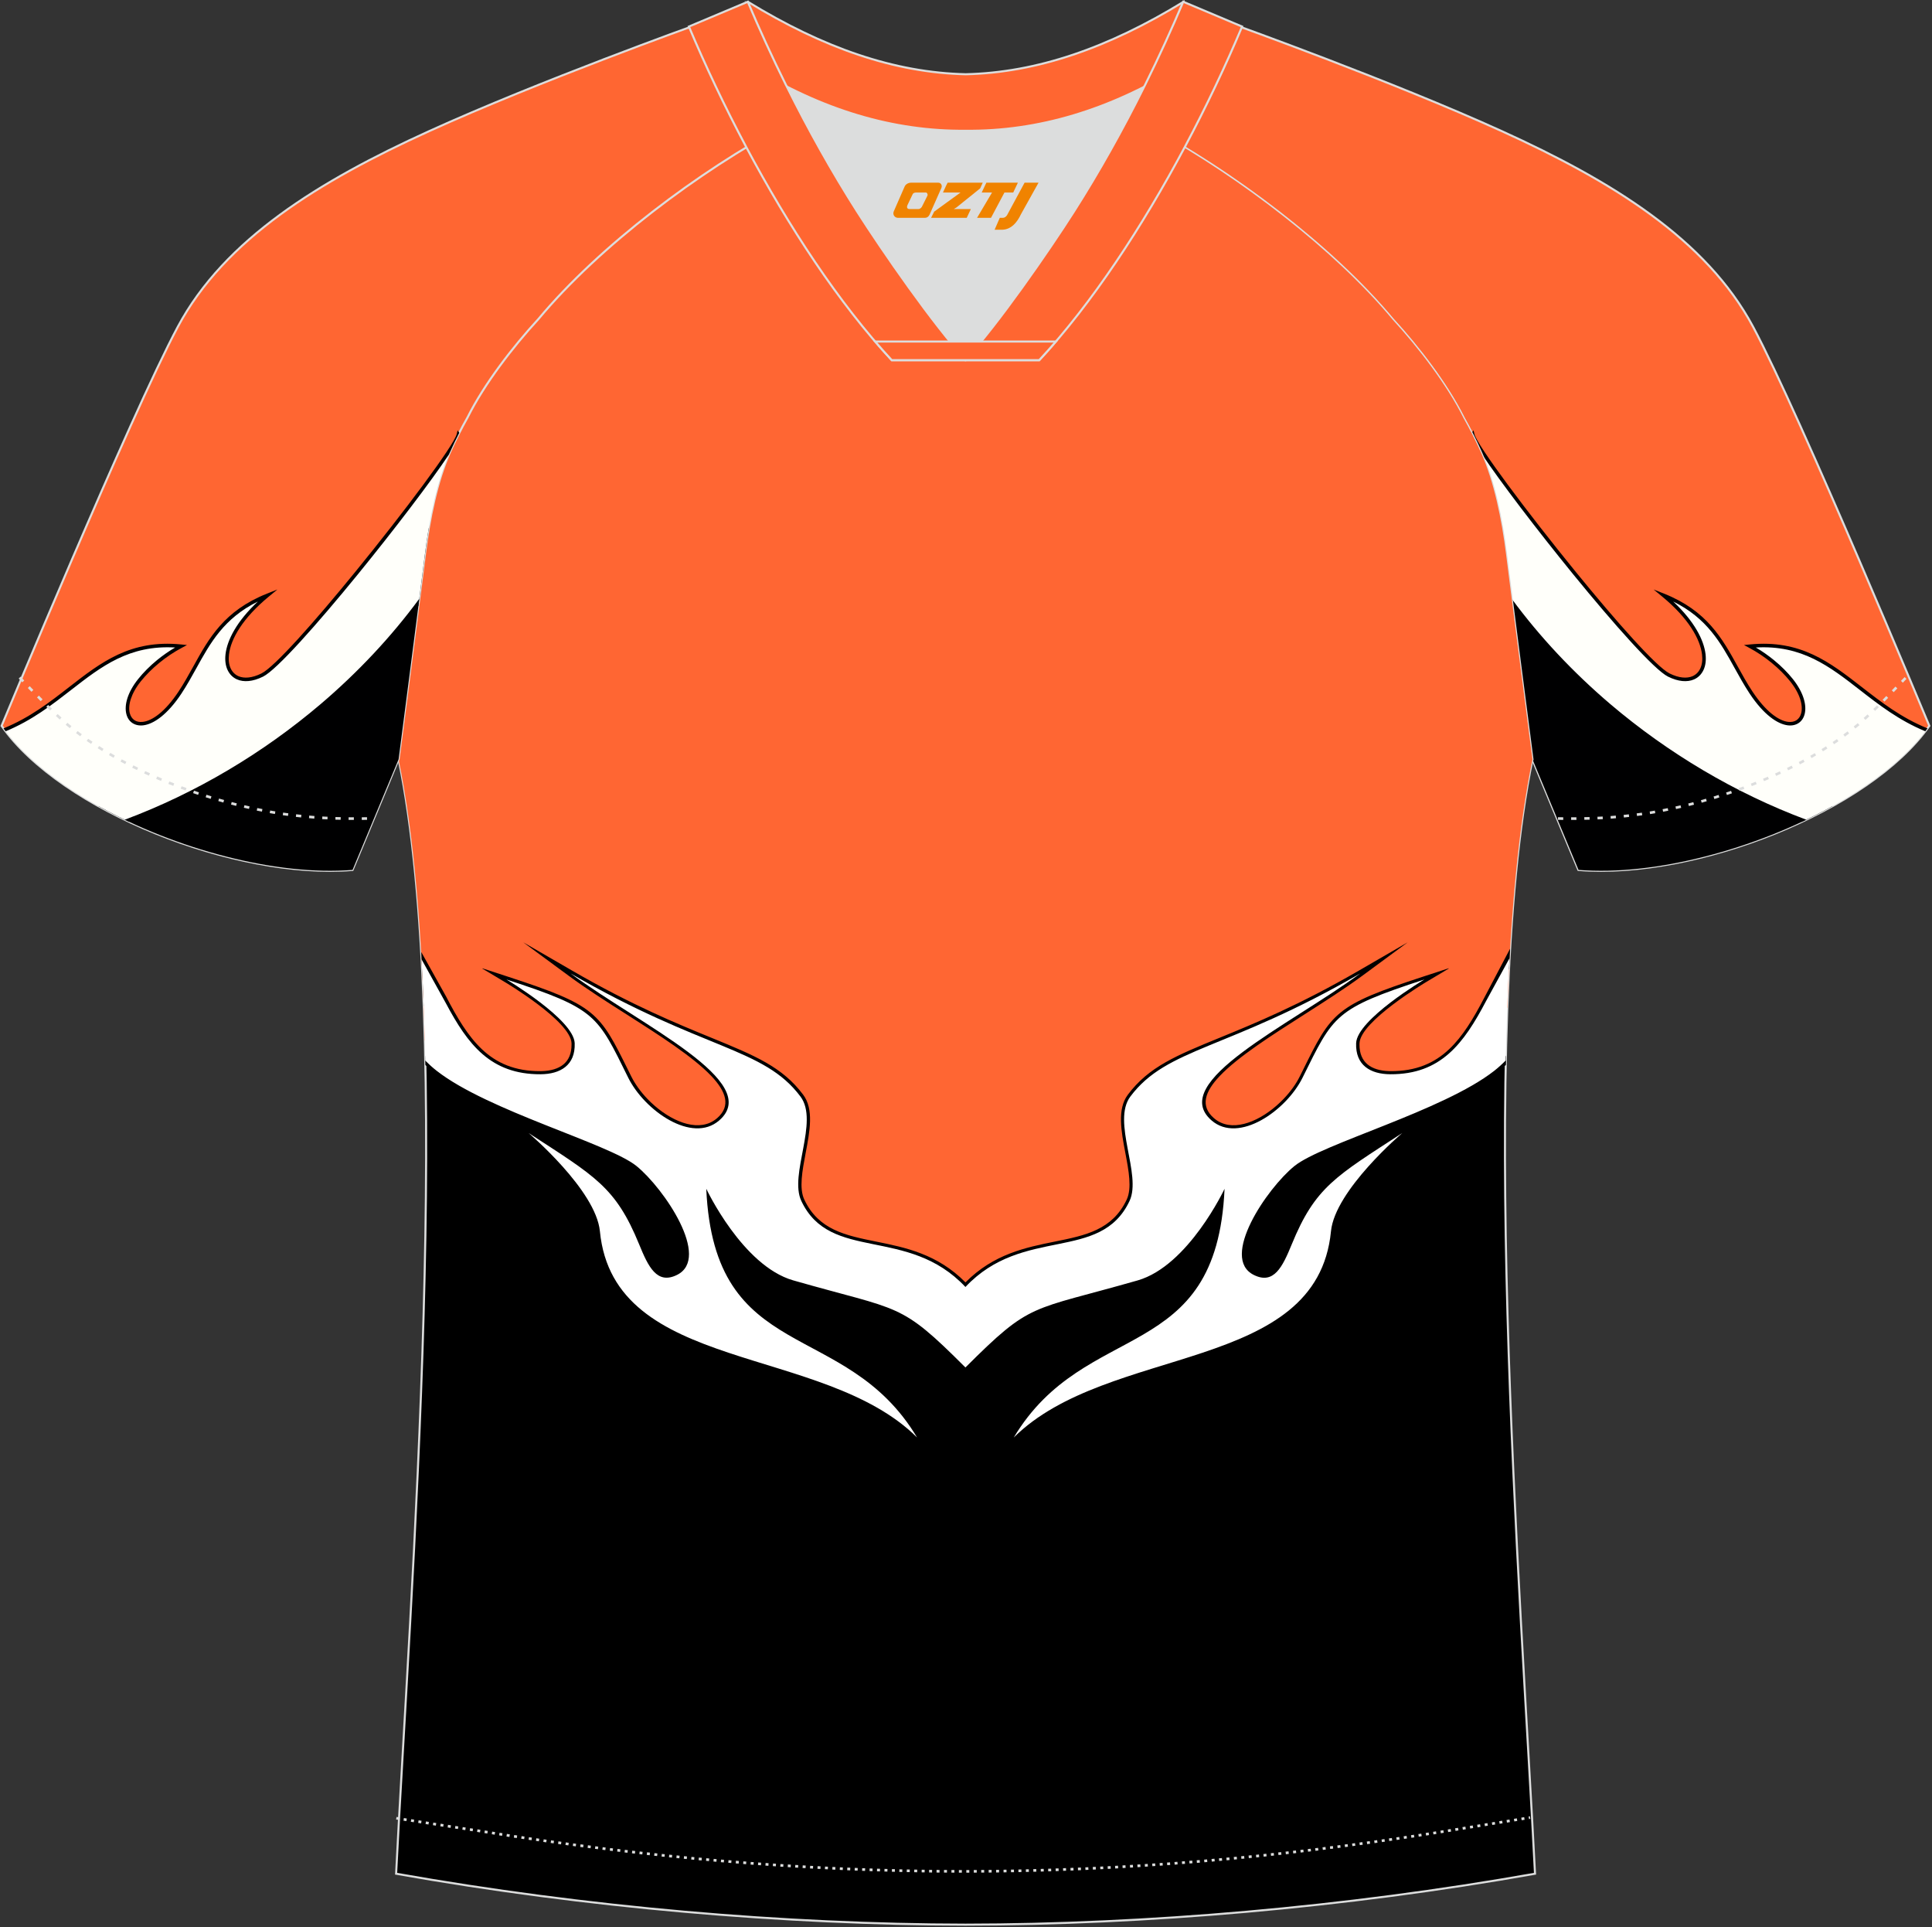 <?xml version="1.0" encoding="utf-8"?>
<!-- Generator: Adobe Illustrator 22.0.0, SVG Export Plug-In . SVG Version: 6.00 Build 0)  -->
<svg xmlns="http://www.w3.org/2000/svg" xmlns:xlink="http://www.w3.org/1999/xlink" version="1.1" id="图层_1" x="0px" y="0px" width="374px" height="373px" viewBox="0 0 374 373" enable-background="new 0 0 374 373" xml:space="preserve">
<rect x="0" y="0" width="374" height="373" fill="#333333" stroke="none"/>
<g>
	<path fill="#FF6632" stroke="#DCDDDD" stroke-width="0.4" stroke-miterlimit="22.926" d="M222,24.34   c7.07-5.95,12.46-12.55,16.99-19.55c0,0,30.63,10.99,51.77,20.61c21.15,9.61,39.54,20.88,48.61,37.85   c9.08,16.97,34.11,77.23,34.11,77.23c-11.56,16.47-45.25,29.73-67.93,27.89l-8.91-21.4c0,0-3.8-29.24-5.12-39.8   c-0.85-6.78-2.31-14.06-4.84-19.68c-1.01-2.25-2.15-4.48-3.39-6.7c-3.26-6.52-8.77-13.66-13.7-19.02   C257.73,47.51,238.36,33.08,222,24.34z"/>
	<path fill="#000001" d="M354.77,156.01c-7.83-4.38-15.21-8.65-16.88-10.04c-9.99-8.32-12.65-3.4-19.62-13.51   c-3.85-5.58-18.84-20.07-27.47-30.36c0.29,1.7,0.54,3.39,0.74,5.06c1.32,10.57,5.12,39.8,5.12,39.8l8.91,21.4   C320.35,169.56,339.8,164.35,354.77,156.01z"/>
	<path fill="#FFFFFA" d="M285.9,85.78c5.11,8.6,31.83,42.22,37.14,44.87c7.51,3.74,10.97-5.54-1.05-15.44   c10.66,4.23,12.39,11.9,16.98,18.83c7.23,10.93,13.82,5.11,7.83-2.39c-1.89-2.38-4.75-4.82-8.04-6.57   c15.53-1.55,20.63,10.64,34.16,16.18c-5.02,6.7-13.67,12.83-23.67,17.57c-22.47-8.47-42.68-23.7-56.52-42.28   c-0.47-3.71-0.9-7.03-1.19-9.4c-0.85-6.78-2.31-14.06-4.84-19.68C286.45,86.92,286.17,86.35,285.9,85.78z"/>
	<path fill="#000001" d="M286.92,87.97c3.47,5.21,10.57,14.53,17.61,23.17c7.88,9.66,15.71,18.49,18.36,19.81   c2.01,1,3.76,1.11,5.05,0.54c0.82-0.36,1.45-1,1.84-1.85c0.38-0.83,0.52-1.86,0.38-3.05c-0.33-2.76-2.2-6.38-6.26-10.17   c6.56,3.23,9.2,8,11.9,12.89c0.91,1.64,1.82,3.29,2.89,4.91c2.73,4.13,5.41,5.92,7.39,6.16c0.83,0.1,1.55-0.07,2.11-0.45   c0.57-0.38,0.97-0.98,1.16-1.74c0.42-1.66-0.18-4.12-2.28-6.76c-0.99-1.24-2.24-2.51-3.68-3.68l0,0c-1.07-0.87-2.24-1.7-3.49-2.43   c8.88-0.52,14.26,3.65,20.11,8.2c3.7,2.88,7.6,5.91,12.69,8.01c0.14-0.19,0.28-0.37,0.42-0.56c-5.09-2.07-8.98-5.1-12.7-7.99   c-6.2-4.82-11.88-9.23-21.7-8.25l-1.12,0.11l0.99,0.53c1.58,0.84,3.05,1.84,4.36,2.91l0,0c1.4,1.14,2.61,2.37,3.58,3.57   c1.96,2.45,2.52,4.69,2.15,6.17c-0.15,0.59-0.45,1.05-0.88,1.35c-0.43,0.29-0.99,0.42-1.65,0.34c-1.81-0.22-4.29-1.93-6.9-5.86   c-1.06-1.6-1.96-3.24-2.86-4.86c-3.02-5.47-5.97-10.8-14.27-14.1l-2.01-0.8l1.67,1.38c5.08,4.18,7.35,8.23,7.7,11.19   c0.13,1.06,0.01,1.97-0.32,2.69c-0.32,0.7-0.83,1.21-1.49,1.51c-1.11,0.49-2.66,0.38-4.47-0.52c-2.57-1.28-10.32-10.04-18.14-19.63   c-9.52-11.68-19.13-24.55-19.64-26.69l-0.17-0.72l-0.33,0.46c0.64,1.24,1.23,2.48,1.8,3.73C286.77,87.65,286.83,87.81,286.92,87.97   L286.92,87.97z M349.67,158.65c-0.28,0.14-0.57,0.27-0.85,0.4c-13.65-5.19-26.46-12.86-37.52-22.26   c-6.93-5.9-13.17-12.47-18.49-19.53l-0.17-1.37c5.44,7.39,11.9,14.26,19.1,20.39C322.9,145.76,335.86,153.49,349.67,158.65z"/>
	<path stroke="#DCDDDD" stroke-width="0.4" stroke-miterlimit="22.926" d="M291.55,107.28c1.27,10.18,4.85,37.71,5.11,39.69   c-10.86,52.55-2.19,162.17,0.49,215.67c-36.81,6.53-75.42,9.83-110.24,9.86c-34.82-0.04-73.42-3.33-110.23-9.86   c2.68-53.5,11.35-163.12,0.49-215.67c0.26-1.98,3.83-29.51,5.11-39.69c0.85-6.78,2.31-14.06,4.84-19.68   c1.01-2.25,2.15-4.48,3.4-6.7c3.26-6.51,8.77-13.66,13.69-19.02c11.2-13.44,29.03-27.02,44.74-35.86c0.96-0.54-1.02-15.4-0.07-15.9   c3.94,3.31,25.19,3.25,30.32,6.12l-2.65,0.68c6.1,2.82,12.97,4.24,19.71,4.25c6.74-0.01-2.73-1.43,3.36-4.26l5.69-2.51   c5.14-2.86,16.2-2.27,20.14-5.59c0.73,0.39-1.96,16.42-1.22,16.84c15.87,8.82,34.04,22.6,45.4,36.23   c4.92,5.36,10.44,12.5,13.69,19.02c1.25,2.22,2.39,4.46,3.39,6.7C289.24,93.22,290.7,100.5,291.55,107.28z"/>
	<path fill="#FF6633" d="M291.79,194.98c-5.39,8.33-13.91,17.68-25.05,18.93c-14.55,1.63-21.67,8.95-24.94,10.57   c-3.27,1.63-9.5-4.34-13.07,2.98c-3.56,7.32-12.76,16.54-18.7,19.25s-20.78,8.68-20.78,8.68s-6.53-6.23-18.11-7.86   s-21.67-5.42-23.45-13.01s-0.59-10.57-16.93-13.55c-16.33-2.98-21.08-6.24-31.17-10.3c-2.84-1.14-9.33-4.59-17.36-9.29   c-0.55-20.91-2.06-39.85-5.07-54.4c0.26-1.98,3.83-29.51,5.11-39.69c0.85-6.78,2.31-14.06,4.84-19.68c1.01-2.25,2.15-4.48,3.4-6.7   c3.26-6.51,8.77-13.66,13.69-19.02c11.2-13.44,29.03-27.02,44.74-35.86c0.96-0.54-1.02-15.4-0.07-15.9   c3.94,3.31,25.19,3.25,30.32,6.12l-2.65,0.68c6.1,2.82,12.97,4.24,19.71,4.25c6.74-0.01-2.73-1.43,3.36-4.26l5.69-2.51   c5.14-2.86,16.2-2.27,20.14-5.59c0.73,0.39-1.96,16.42-1.22,16.84c15.87,8.82,34.04,22.6,45.4,36.23   c4.92,5.36,10.44,12.5,13.69,19.02c1.25,2.22,2.39,4.46,3.4,6.7c2.52,5.62,3.99,12.9,4.84,19.68c1.27,10.18,4.85,37.71,5.11,39.69   C293.95,160.03,292.46,176.61,291.79,194.98z"/>
	<path d="M186.44,265.07c-10.6-10.59-11.98-10.96-24.29-14.27c-2.46-0.67-5.36-1.45-8.78-2.43c-7.47-2.15-13.3-10.98-15.83-15.44   c1.61,17.6,10.35,22.29,19.99,27.46c7.15,3.83,14.79,7.93,20.54,17.53l2.49,4.16l-3.47-3.47c-7.31-7.26-18.31-10.65-28.95-13.94   c-15.88-4.9-30.99-9.56-32.63-26.34c-0.75-7.73-13.57-18.6-13.6-18.63l-6.73-5.73c-4.28-1.97-8.2-4.07-11.05-6.3   c-0.64-0.5-1.24-1.02-1.79-1.56c-0.01-0.6-0.03-1.2-0.04-1.79c0.79,0.87,1.66,1.68,2.63,2.44c5.54,4.34,15.47,8.26,23.99,11.63   c6.57,2.6,12.32,4.87,14.7,6.81c2.49,2.02,5.78,5.98,7.97,9.98c1.13,2.06,1.98,4.15,2.29,6.01c0.33,1.97,0.07,3.71-1.05,4.96   c-0.38,0.43-0.87,0.8-1.46,1.09c-2.26,1.13-3.89,0.65-5.21-0.73c-1.2-1.25-2.08-3.26-2.98-5.46c-3.77-9.24-7.17-12.14-15.68-17.73   c3.88,4.01,8.79,9.98,9.27,14.89c1.56,16.01,16.29,20.55,31.77,25.32c9.2,2.84,18.67,5.76,25.92,11.19   c-5.2-6.73-11.53-10.12-17.51-13.33c-10.47-5.61-19.9-10.67-20.82-31.33l-0.13-3.03l1.32,2.76c0.02,0.04,6.88,14.67,16.44,17.41   c3.47,1,6.32,1.76,8.75,2.42c12.43,3.35,13.98,3.77,24.41,14.15c10.43-10.38,11.98-10.8,24.42-14.15c2.43-0.65,5.28-1.42,8.75-2.42   c9.55-2.74,16.42-17.37,16.44-17.41l1.32-2.76l-0.13,3.03c-0.92,20.66-10.35,25.72-20.82,31.33c-5.99,3.21-12.32,6.6-17.51,13.33   c7.25-5.44,16.72-8.35,25.92-11.19c15.48-4.77,30.21-9.31,31.77-25.32c0.48-4.91,5.39-10.88,9.27-14.89   c-8.51,5.59-11.91,8.49-15.68,17.73c-0.9,2.2-1.79,4.22-2.98,5.46c-1.32,1.38-2.95,1.85-5.21,0.73c-0.59-0.29-1.07-0.66-1.46-1.09   c-1.12-1.26-1.38-2.99-1.05-4.96c0.31-1.87,1.16-3.96,2.29-6.02c2.19-4.01,5.48-7.95,7.97-9.98c2.39-1.94,8.13-4.21,14.71-6.81   c8.52-3.37,18.45-7.29,23.99-11.63c0.97-0.76,1.84-1.58,2.63-2.44c-0.01,0.59-0.03,1.18-0.04,1.78c-0.56,0.55-1.17,1.07-1.81,1.58   c-2.85,2.23-6.77,4.33-11.05,6.3l-6.72,5.73c-0.04,0.03-12.85,10.9-13.61,18.63c-1.64,16.79-16.74,21.45-32.62,26.34   c-10.65,3.28-21.65,6.67-28.95,13.93l-3.48,3.45l2.49-4.16c5.75-9.6,13.39-13.7,20.54-17.52c9.65-5.17,18.39-9.85,20-27.46   c-2.53,4.46-8.36,13.3-15.83,15.44c-3.42,0.98-6.31,1.76-8.77,2.43c-12.32,3.32-13.69,3.69-24.3,14.28l-0.45,0.45L186.44,265.07   L186.44,265.07L186.44,265.07z M292.33,183.6l-5.06,9.61c-2.05,3.93-4.11,7.37-6.75,9.86c-2.83,2.67-6.37,4.27-11.36,4.24   c-0.1,0-0.2,0-0.31-0.01c-1.66-0.05-3.11-0.46-4.11-1.29c-0.99-0.82-1.58-2.08-1.57-3.87l0,0c0-0.07,0-0.15,0.01-0.24   c0.15-4.26,12.88-11.82,12.92-11.85l4.36-2.6l-0.05-0.04l-4.84,1.58c-17.15,5.6-17.79,6.87-23.41,18.25l-0.54,1.08   c-0.73,1.48-1.81,2.97-3.1,4.32c-1.77,1.86-3.93,3.45-6.13,4.35c-2.12,0.87-4.24,1.1-6.03,0.29c-0.48-0.21-0.93-0.5-1.37-0.88   c-2.69-2.33-1.76-5.12,1.14-8.16c3.54-3.72,9.91-7.78,16.34-11.88c3.93-2.51,7.88-5.03,11.25-7.51l8.78-6.47l-9.48,5.49   c-11.52,6.67-20.21,10.23-26.93,12.98c-8.37,3.43-13.71,5.61-17.76,11.02c-2.1,2.8-1.28,7.08-0.48,11.29   c0.65,3.43,1.29,6.81,0.26,9.01c-2.77,5.87-7.99,6.93-13.89,8.12c-5.65,1.14-11.87,2.4-17.32,7.9c-5.45-5.51-11.67-6.76-17.32-7.9   c-5.89-1.19-11.12-2.25-13.88-8.12c-1.03-2.19-0.39-5.57,0.26-9.01c0.8-4.21,1.62-8.49-0.48-11.29c-4.04-5.4-9.39-7.59-17.76-11.02   c-6.72-2.75-15.41-6.31-26.93-12.98l-9.49-5.49l8.79,6.47c3.36,2.48,7.31,5,11.25,7.5c6.43,4.1,12.81,8.17,16.35,11.89   c2.89,3.04,3.83,5.82,1.14,8.16c-0.43,0.37-0.89,0.66-1.37,0.88c-1.79,0.8-3.92,0.58-6.03-0.29c-2.19-0.9-4.35-2.48-6.13-4.34   c-1.29-1.35-2.36-2.84-3.1-4.32l-0.54-1.09c-5.63-11.37-6.25-12.64-23.41-18.24l-4.83-1.58l-0.05,0.04l4.35,2.6   c0.04,0.02,12.77,7.58,12.92,11.85c0,0.09,0,0.17,0,0.24c0.01,1.79-0.58,3.05-1.57,3.86c-1.01,0.83-2.45,1.24-4.11,1.29   c-0.11,0-0.22,0.01-0.31,0.01c-4.99,0.03-8.53-1.57-11.36-4.24c-2.71-2.56-4.82-6.12-6.92-10.18c-0.06-0.13-2.44-4.38-4.83-8.65   c0.2,3.43,0.36,6.93,0.5,10.51c1.06-0.48,2.11-0.99,3.13-1.52c2.19,4.25,4.38,7.98,7.27,10.7c3.06,2.88,6.87,4.6,12.24,4.58   c0.12,0,0.24,0,0.34,0c1.94-0.06,3.65-0.55,4.89-1.58c1.26-1.04,2.01-2.6,2-4.76c0-0.1,0-0.19,0-0.27   c-0.11-3.14-5.62-7.52-9.56-10.25c12.36,4.28,13.33,6.25,18.22,16.13l0.54,1.09c0.79,1.59,1.94,3.18,3.3,4.61   c1.89,1.98,4.2,3.67,6.55,4.63c2.43,1,4.91,1.24,7.05,0.27c0.59-0.27,1.15-0.62,1.67-1.07c3.38-2.93,2.35-6.26-1.05-9.83   c-3.64-3.82-10.08-7.93-16.58-12.07l-0.91-0.58c6.4,3.18,11.68,5.34,16.1,7.15c8.18,3.35,13.4,5.48,17.24,10.61   c1.79,2.4,1.02,6.43,0.27,10.4c-0.69,3.61-1.37,7.17-0.17,9.7c3.03,6.42,8.55,7.54,14.76,8.79c5.62,1.13,11.84,2.39,17.12,8.01   l0.46,0.49l0.46-0.49c5.28-5.62,11.5-6.88,17.12-8.01c6.22-1.26,11.74-2.37,14.77-8.79c1.19-2.53,0.51-6.09-0.18-9.7   c-0.76-3.97-1.52-8,0.27-10.4c3.84-5.13,9.06-7.26,17.24-10.61c4.43-1.81,9.71-3.98,16.1-7.15l-0.9,0.58   c-6.5,4.14-12.93,8.25-16.57,12.06c-3.4,3.57-4.44,6.91-1.05,9.84c0.52,0.45,1.08,0.81,1.67,1.07c2.15,0.97,4.63,0.73,7.06-0.27   c2.35-0.97,4.67-2.66,6.55-4.64c1.37-1.43,2.51-3.02,3.3-4.61l0.53-1.08c4.9-9.89,5.87-11.86,18.23-16.14   c-3.95,2.74-9.46,7.11-9.57,10.25c0,0.09,0,0.18-0.01,0.27l0,0c-0.01,2.17,0.74,3.73,2,4.77c1.24,1.02,2.95,1.51,4.89,1.57   c0.1,0.01,0.22,0.01,0.34,0.01c5.37,0.03,9.18-1.7,12.24-4.58c2.47-2.33,4.43-5.4,6.31-8.89c0.12-0.22,2.02-3.48,4.41-7.57   C292.18,186.15,292.26,184.87,292.33,183.6L292.33,183.6z M95.59,214.17l7.08,4.61c1.5,0.98,1.86,1.21,2.37,1.54   c11.11,7.2,14.93,9.68,19.28,20.32c0.86,2.09,1.69,3.99,2.74,5.1c0.93,0.97,2.09,1.29,3.72,0.48c0.44-0.22,0.8-0.49,1.09-0.81   c0.86-0.96,1.04-2.37,0.77-4c-0.29-1.73-1.09-3.7-2.16-5.65c-2.12-3.88-5.29-7.69-7.68-9.63c-2.24-1.82-7.9-4.06-14.38-6.62   C104.26,217.85,99.77,216.07,95.59,214.17L95.59,214.17L95.59,214.17z M278.21,214.17c-4.18,1.9-8.68,3.68-12.85,5.33   c-6.48,2.56-12.13,4.8-14.37,6.61c-2.39,1.94-5.55,5.75-7.68,9.62c-1.07,1.96-1.87,3.92-2.16,5.66c-0.27,1.64-0.09,3.05,0.77,4.01   c0.29,0.32,0.65,0.59,1.09,0.81c1.63,0.81,2.79,0.49,3.72-0.48c1.06-1.1,1.88-3,2.74-5.09c4.35-10.65,8.17-13.12,19.29-20.33   c0.49-0.32,0.9-0.59,2.36-1.53L278.21,214.17z"/>
	<path fill="#FFFFFF" d="M186.89,264.66c-12.82-12.81-12.3-10.83-33.35-16.86c-9.82-2.82-16.82-17.73-16.82-17.73   c1.53,34.29,26.9,24.91,40.81,48.14c-18.26-18.15-58.72-12.31-61.4-39.92c-0.78-7.97-13.81-19.01-13.81-19.01   c12.85,8.37,16.85,10.4,21.42,21.58c1.75,4.29,3.43,7.82,7.33,5.88c6.6-3.29-2.52-16.73-7.86-21.07   c-5.35-4.34-28.78-10.68-38.68-18.43c-0.8-0.63-1.53-1.29-2.21-1.98c-0.14-6.75-0.37-13.31-0.72-19.6   c2.28,4.09,4.57,8.22,4.72,8.51c4.23,7.97,8.66,13.79,18.32,13.74c3.84-0.02,6.76-1.74,6.61-6.01   c-0.16-4.58-13.21-12.33-13.21-12.33c17.44,5.69,17.55,6.84,23.58,19.02c3.15,6.34,12.34,12.82,17.6,8.26   c8.6-7.45-15.05-18.36-28.76-28.45c25.79,14.94,37.35,14.29,44.5,23.83c3.62,4.83-2.25,15.09,0.16,20.2   c5.63,11.94,20.61,4.77,31.77,16.65c11.16-11.88,26.14-4.7,31.77-16.65c2.4-5.1-3.46-15.36,0.15-20.2   c7.15-9.55,18.71-8.9,44.5-23.83c-13.72,10.1-37.37,21-28.77,28.45c5.27,4.56,14.46-1.92,17.6-8.26   c6.04-12.18,6.15-13.32,23.59-19.02c0,0-13.05,7.75-13.21,12.33c-0.15,4.27,2.77,5.99,6.61,6.01c9.82,0.05,14.23-5.97,18.53-14.14   c0.08-0.16,2.03-3.72,4.55-8.31c-0.35,6.35-0.59,12.97-0.73,19.78c-0.68,0.7-1.42,1.37-2.23,2.01   c-9.91,7.75-33.33,14.09-38.68,18.43c-5.35,4.35-14.47,17.79-7.86,21.07c3.89,1.94,5.57-1.59,7.33-5.88   c4.57-11.19,8.57-13.22,21.42-21.59c0,0-13.03,11.05-13.81,19.02c-2.69,27.61-43.14,21.77-61.41,39.92   c13.91-23.23,39.29-13.85,40.81-48.14c0,0-7,14.91-16.82,17.73C199.2,253.83,199.72,251.85,186.89,264.66z"/>
	<path fill="#FF6632" stroke="#DCDDDD" stroke-width="0.4" stroke-miterlimit="22.926" d="M151.8,24.34   c-7.07-5.95-12.46-12.55-16.99-19.55c0,0-30.63,10.99-51.77,20.61C61.89,35.01,43.5,46.27,34.42,63.25   c-9.08,16.97-34.11,77.23-34.11,77.23c11.56,16.47,45.25,29.73,67.93,27.89l8.91-21.4c0,0,3.8-29.24,5.12-39.8   c0.85-6.78,2.31-14.06,4.84-19.68c1.01-2.25,2.15-4.48,3.4-6.7c3.26-6.52,8.77-13.66,13.7-19.02   C116.09,47.51,135.44,33.08,151.8,24.34z"/>
	<path fill="#000001" d="M19.05,156.01c7.83-4.38,15.21-8.65,16.88-10.04c9.99-8.32,12.65-3.4,19.62-13.51   c3.85-5.58,18.84-20.07,27.47-30.36c-0.29,1.7-0.54,3.39-0.74,5.06c-1.32,10.57-5.12,39.8-5.12,39.8l-8.91,21.4   C53.47,169.56,34.01,164.35,19.05,156.01z"/>
	<path fill="#FFFFFA" d="M87.91,85.78c-5.11,8.6-31.83,42.22-37.14,44.87c-7.51,3.74-10.97-5.54,1.05-15.44   c-10.66,4.23-12.39,11.9-16.98,18.83c-7.24,10.93-13.81,5.11-7.83-2.39c1.89-2.38,4.75-4.82,8.04-6.57   c-15.53-1.55-20.63,10.64-34.16,16.18c5.03,6.7,13.67,12.83,23.67,17.57c22.47-8.47,42.68-23.7,56.52-42.28   c0.47-3.71,0.9-7.03,1.19-9.4c0.85-6.78,2.31-14.06,4.84-19.68C87.37,86.92,87.64,86.35,87.91,85.78z"/>
	<path fill="#000001" d="M86.9,87.97c-3.47,5.21-10.57,14.53-17.61,23.17c-7.88,9.66-15.71,18.49-18.36,19.81   c-2.01,1-3.76,1.11-5.05,0.54c-0.82-0.36-1.45-1-1.84-1.85c-0.38-0.83-0.52-1.86-0.38-3.05c0.33-2.76,2.2-6.38,6.26-10.17   c-6.56,3.23-9.2,8-11.9,12.89c-0.91,1.64-1.82,3.29-2.89,4.91c-2.73,4.13-5.41,5.92-7.39,6.16c-0.83,0.1-1.55-0.07-2.12-0.45   c-0.57-0.38-0.97-0.98-1.16-1.74c-0.42-1.66,0.17-4.12,2.28-6.76c0.99-1.24,2.24-2.51,3.67-3.68l0,0c1.07-0.87,2.24-1.7,3.49-2.43   c-8.88-0.52-14.26,3.65-20.11,8.2c-3.71,2.88-7.6,5.91-12.69,8.01c-0.14-0.19-0.28-0.37-0.42-0.56c5.09-2.07,8.99-5.1,12.7-7.99   c6.2-4.82,11.88-9.23,21.7-8.25l1.12,0.11l-0.99,0.53c-1.58,0.84-3.05,1.84-4.36,2.91l0,0c-1.4,1.14-2.61,2.37-3.58,3.57   c-1.96,2.45-2.52,4.69-2.15,6.17c0.15,0.59,0.46,1.05,0.88,1.35c0.43,0.29,0.99,0.42,1.66,0.34c1.81-0.22,4.29-1.93,6.9-5.86   c1.06-1.6,1.96-3.24,2.86-4.86c3.02-5.47,5.97-10.8,14.27-14.1l2.01-0.8l-1.67,1.38c-5.08,4.18-7.36,8.23-7.7,11.19   c-0.13,1.06-0.01,1.97,0.32,2.69c0.32,0.7,0.83,1.21,1.49,1.51c1.11,0.49,2.66,0.38,4.47-0.52c2.57-1.28,10.32-10.04,18.14-19.63   c9.54-11.68,19.14-24.55,19.66-26.69l0.17-0.72l0.33,0.46c-0.64,1.24-1.24,2.48-1.79,3.73C87.04,87.65,86.97,87.81,86.9,87.97   L86.9,87.97z M24.14,158.65c0.28,0.14,0.57,0.27,0.85,0.4c13.65-5.19,26.46-12.86,37.51-22.26c6.93-5.9,13.17-12.47,18.49-19.53   l0.17-1.37c-5.44,7.39-11.9,14.26-19.1,20.39C50.91,145.76,37.95,153.49,24.14,158.65z"/>
	<path fill="none" stroke="#DCDDDD" stroke-width="0.51" stroke-miterlimit="22.926" stroke-dasharray="1.02,1.53" d="   M3.8,131.14c2.92,3.02,6.08,6.41,9.27,9.1c10.32,8.74,27.36,15.2,41.6,17.27c5.61,0.81,10.34,0.99,16.71,0.91"/>
	<path fill="none" stroke="#DCDDDD" stroke-width="0.51" stroke-miterlimit="22.926" stroke-dasharray="0.576,0.865" d="   M76.72,351.9c1.31,0.22,15.14,2.31,16.44,2.52c30.89,4.95,61.94,7.77,93.3,7.77c30.85,0,61.41-2.73,91.8-7.53   c1.81-0.28,16.13-2.59,17.94-2.89"/>
	<path fill="none" stroke="#DCDDDD" stroke-width="0.51" stroke-miterlimit="22.926" stroke-dasharray="1.02,1.53" d="   M368.88,131.22c-2.9,3-6.03,6.35-9.19,9.02c-10.32,8.74-27.36,15.2-41.6,17.27c-5.61,0.81-10.34,0.99-16.71,0.91"/>
	<path fill="#FF6631" stroke="#DCDDDD" stroke-width="0.4" stroke-miterlimit="22.926" d="M145.44,12.89   c13.69,8.44,27.53,12.57,41.51,12.42c13.98,0.15,27.82-3.98,41.51-12.42c1.75-6.97,0.68-12.56,0.68-12.56   c-14.63,8.96-28.42,13.72-42.19,14.04c-13.77-0.31-27.56-5.07-42.2-14.04C144.75,0.33,143.69,5.93,145.44,12.89z"/>
	<path fill="#DCDDDD" d="M218.12,18.44c-10.31,4.7-20.7,6.99-31.17,6.88c-10.47,0.11-20.86-2.18-31.17-6.88   c-1.16-0.53-2.32-1.09-3.48-1.68c4.1,8.24,8.69,16.46,13.6,24.17c4.88,7.67,14.79,21.97,21.04,28.72l-0.04,0.06   c6.25-6.75,16.15-21.05,21.04-28.72c4.91-7.71,9.5-15.93,13.6-24.17l0.02-0.04C220.42,17.36,219.27,17.91,218.12,18.44z"/>
	<path fill="#FF6631" stroke="#DCDDDD" stroke-width="0.4" stroke-miterlimit="22.926" d="M152.13,16.41   c-2.68-5.4-5.15-10.81-7.37-16.07l-11.4,4.8c3.2,7.6,6.93,15.49,11.06,23.25c8.22,15.44,18,30.33,28.21,41.32h14.29l0.04-0.06   c-6.25-6.75-16.15-21.05-21.04-28.72c-4.91-7.71-9.5-15.93-13.6-24.17C152.24,16.64,152.18,16.52,152.13,16.41z"/>
	<path fill="#FF6631" stroke="#DCDDDD" stroke-width="0.4" stroke-miterlimit="22.926" d="M221.68,16.41   c2.68-5.4,5.15-10.81,7.37-16.07l11.4,4.8c-3.2,7.6-6.93,15.49-11.06,23.25c-8.22,15.44-18,30.33-28.21,41.32H186.9l-0.04-0.06   c6.25-6.75,16.16-21.05,21.04-28.72c4.91-7.71,9.5-15.93,13.6-24.17C221.56,16.64,221.62,16.52,221.68,16.41z"/>
	<path fill="#FF6631" stroke="#DCDDDD" stroke-width="0.4" stroke-miterlimit="22.926" d="M186.9,69.7h14.28   c1.08-1.16,2.15-2.36,3.22-3.6h-14.38h-0.09h-6.05h-14.47c1.07,1.24,2.14,2.44,3.21,3.6H186.9z"/>
	
</g>
<g>
	<path fill="#F08300" d="M198.34,35.36l-3.4,6.3c-0.2,0.3-0.5,0.5-0.8,0.5h-0.6l-1,2.3h1.2c2,0.1,3.2-1.5,3.9-3L201.04,35.36h-2.5L198.34,35.36z"/>
	<polygon fill="#F08300" points="191.14,35.36 ,197.04,35.36 ,196.14,37.26 ,194.44,37.26 ,191.84,42.16 ,189.14,42.16 ,192.04,37.26 ,190.04,37.26 ,190.94,35.36"/>
	<polygon fill="#F08300" points="185.14,40.46 ,184.64,40.46 ,185.14,40.16 ,189.74,36.46 ,190.24,35.36 ,183.44,35.36 ,183.14,35.96 ,182.54,37.26 ,185.34,37.26 ,185.94,37.26 ,180.84,40.96    ,180.24,42.16 ,186.84,42.16 ,187.14,42.16 ,187.94,40.46"/>
	<path fill="#F08300" d="M181.64,35.36H176.34C175.84,35.36,175.34,35.66,175.14,36.06L173.04,40.86C172.74,41.46,173.14,42.16,173.84,42.16h5.2c0.4,0,0.7-0.2,0.9-0.6L182.24,36.36C182.44,35.86,182.14,35.36,181.64,35.36z M179.54,37.86L178.44,40.06C178.24,40.36,177.94,40.46,177.84,40.46l-1.8,0C175.84,40.46,175.44,40.36,175.64,39.76l1-2.1c0.1-0.3,0.4-0.4,0.7-0.4h1.9   C179.44,37.26,179.64,37.56,179.54,37.86z"/>
</g>
</svg>